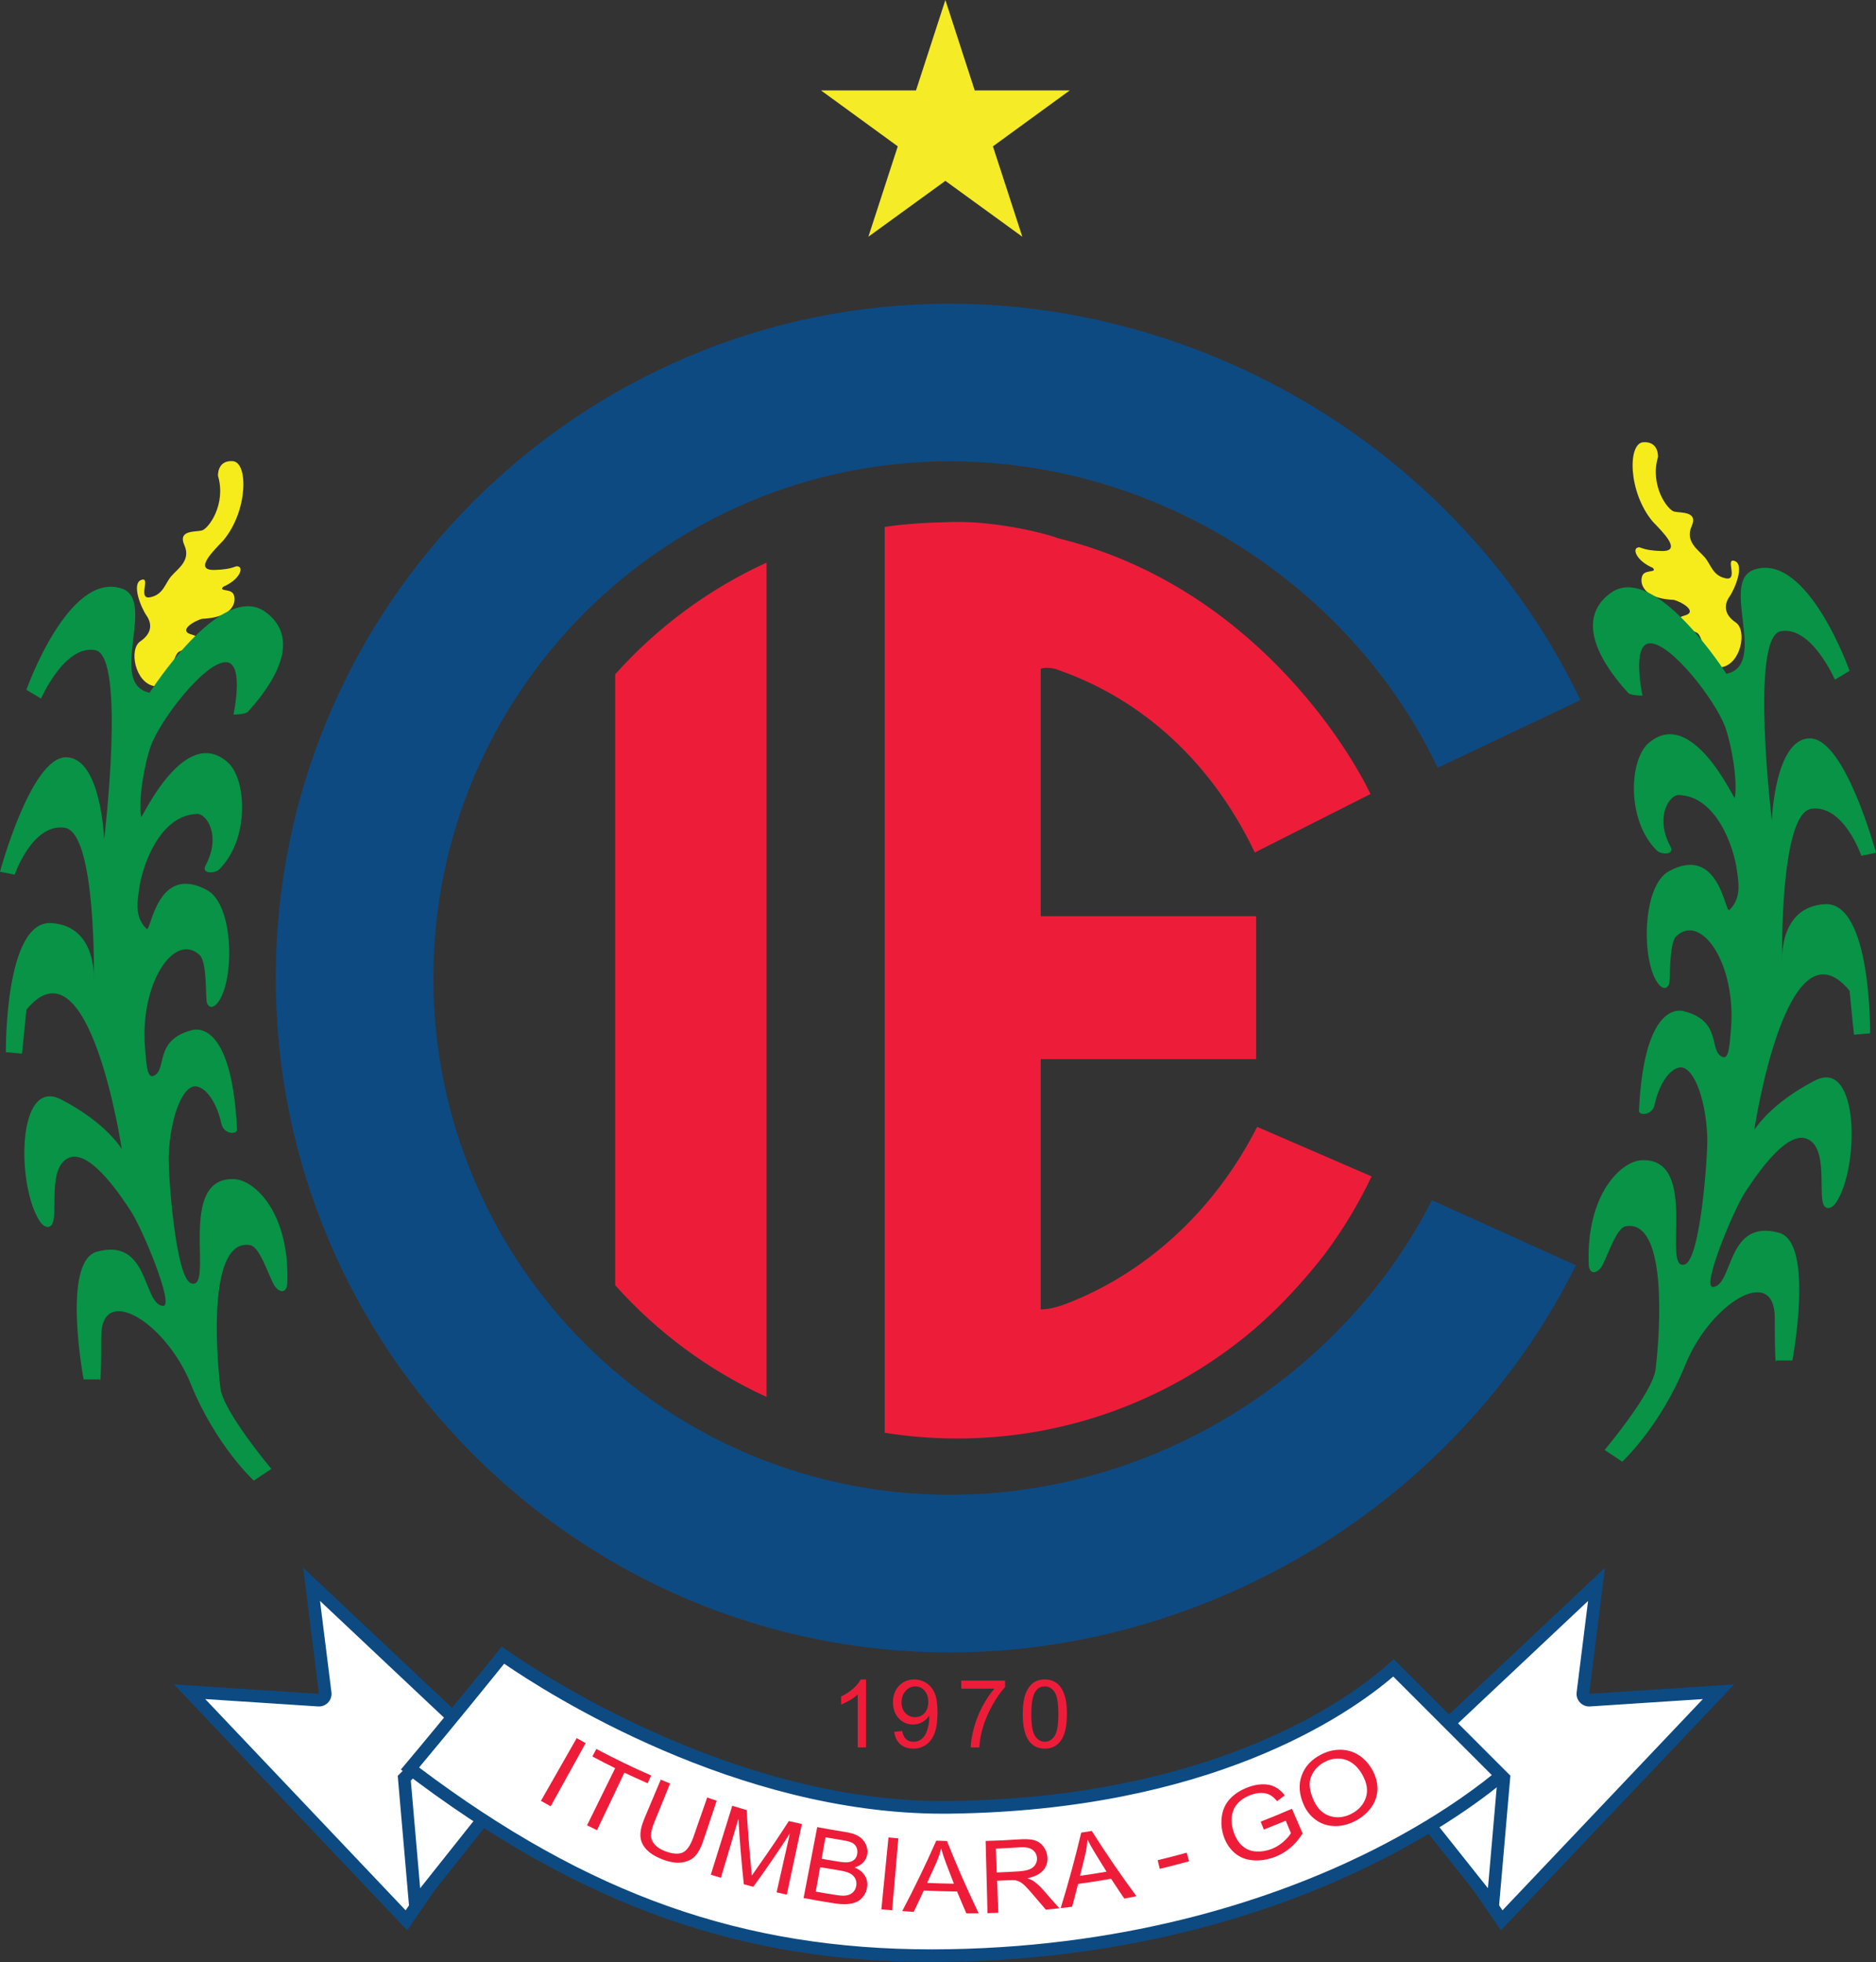 <?xml version="1.0" encoding="UTF-8" standalone="no"?>
<!-- Created with Inkscape (http://www.inkscape.org/) -->

<svg
   xmlns:dc="http://purl.org/dc/elements/1.1/"
   xmlns:cc="http://creativecommons.org/ns#"
   xmlns:rdf="http://www.w3.org/1999/02/22-rdf-syntax-ns#"
   xmlns:svg="http://www.w3.org/2000/svg"
   xmlns="http://www.w3.org/2000/svg"
   xmlns:sodipodi="http://sodipodi.sourceforge.net/DTD/sodipodi-0.dtd"
   xmlns:inkscape="http://www.inkscape.org/namespaces/inkscape"
   id="svg2"
   version="1.1"
   inkscape:version="0.48.0 r9654"
   width="371.994"
   height="388.953"
   xml:space="preserve"
   sodipodi:docname="Itumbiara_Esporte_Clube.eps.pdf"><rect width="100%" height="100%" fill="#333333" stroke="none"/><defs
     id="defs6"><clipPath
       clipPathUnits="userSpaceOnUse"
       id="clipPath20"><path
         d="M 0,1296.51 0,0 l 1239.98,0 0,1296.51 -1239.98,0 z"
         id="path22"
         inkscape:connector-curvature="0" /></clipPath></defs><sodipodi:namedview
     pagecolor="#ffffff"
     bordercolor="#666666"
     borderopacity="1"
     objecttolerance="10"
     gridtolerance="10"
     guidetolerance="10"
     inkscape:pageopacity="0"
     inkscape:pageshadow="2"
     inkscape:window-width="640"
     inkscape:window-height="480"
     id="namedview4"
     showgrid="false"
     fit-margin-top="0"
     fit-margin-left="0"
     fit-margin-right="0"
     fit-margin-bottom="0"
     inkscape:zoom="0.2783848"
     inkscape:cx="371.875"
     inkscape:cy="526.25"
     inkscape:window-x="0"
     inkscape:window-y="0"
     inkscape:window-maximized="0"
     inkscape:current-layer="g10" /><g
     id="g10"
     inkscape:groupmode="layer"
     inkscape:label="Itumbiara_Esporte_Clube.eps"
     transform="matrix(1.25,0,0,-1.25,0,388.953)"><g
       id="g12"><g
         id="g14"
         transform="scale(0.24,0.24)"><g
           id="g16"><g
             id="g18"
             clip-path="url(#clipPath20)"><path
               d="M 946.422,503.402 C 887.902,388.273 763.949,308.711 627.898,308.711 439.313,308.711 286.43,461.59 286.43,650.18 c 0,188.59 152.883,341.472 341.468,341.472 139.098,0 265.551,-83.172 322.356,-202.488 l 94.306,44.703 c -23.25,48.891 -55.908,93.981 -97.126,133.219 -85.954,81.814 -202.411,128.734 -319.532,128.734 -245.73,0 -445.644,-199.91 -445.644,-445.64 0,-245.727 199.914,-445.641 445.644,-445.641 117.11,0 233.578,46.922 319.524,128.734 39.496,37.602 71.144,80.567 94.174,127.102 l -95.178,43.027"
               style="fill:#0d4a82;fill-opacity:1;fill-rule:evenodd;stroke:none"
               id="path24"
               inkscape:connector-curvature="0" /><path
               d="m 406.641,850.945 0,-403.781 c 27.714,-31.012 61.718,-56.238 100,-73.773 l 0,551.328 c -38.282,-17.535 -72.286,-42.762 -100,-73.774 z m 424.3,-299.093 C 806.098,502.961 767.102,463.566 718.77,440.914 c -0.075,-0.035 -0.149,-0.043 -0.227,-0.082 -0.168,-0.082 -0.316,-0.148 -0.48,-0.23 -5.247,-2.438 -10.614,-4.649 -16.067,-6.68 -9.562,-3.086 -14.101,-2.668 -14.101,-2.668 l 0,165.371 142.359,0 0,94.445 -142.359,0 0,163.481 c 0,0 3.078,1.687 10.539,-0.274 l 0,-0.132 c 58.078,-19.922 103.39,-63.11 130.941,-120.977 l 76.465,38.652 c -13.367,28.118 -77.789,137.539 -206.86,169.082 -0.101,0.043 -0.183,0.106 -0.281,0.145 -5.465,2.301 -39.144,11.328 -69.929,10.512 -17.129,-0.457 -29.649,-1.133 -44.024,-3.239 l 0,-598.582 c 15.617,-2.48 31.621,-3.808 47.938,-3.808 71.429,0 137.043,24.769 188.851,66.109 2.473,2.004 4.961,3.984 7.375,6.07 0,0 0,0 0.004,0 3.758,3.246 7.441,6.586 11.043,10.016 12.652,12.043 25,25.852 36.195,40.363 11.715,15.77 21.918,32.715 30.43,50.625 l -75.641,32.739"
               style="fill:#ed1d3a;fill-opacity:1;fill-rule:evenodd;stroke:none"
               id="path26"
               inkscape:connector-curvature="0" /><path
               d="m 992.578,27.535 -67.98,99.063 130.642,122.953 -8.98,-71.856 c -0.16,-1.23 0.25,-2.465 1.1,-3.375 0.79,-0.836 1.89,-1.308 3.04,-1.308 0.09,0 0.17,0 0.26,0.008 l 85.22,5.558 -143.302,-151.043 0,0"
               style="fill:#ffffff;fill-opacity:1;fill-rule:evenodd;stroke:none"
               id="path28"
               inkscape:connector-curvature="0" /><path
               d="M 1049.67,238.586 930.055,126.008 993.102,34.137 1125.54,173.73 l -74.61,-4.867 c -0.18,-0.008 -0.36,-0.015 -0.54,-0.015 -2.28,0 -4.48,0.941 -6.06,2.617 -1.71,1.808 -2.52,4.285 -2.21,6.746 l 7.55,60.375 0,0 z m 11.14,21.926 -10.42,-83.332 95.84,6.25 L 992.059,20.93 919.141,127.18 1060.81,260.512"
               style="fill:#0d4a82;fill-opacity:1;fill-rule:nonzero;stroke:none"
               id="path30"
               inkscape:connector-curvature="0" /><path
               d="m 986.727,37.957 -56.336,70.879 27.211,48.988 36.394,-36.394 -7.269,-83.473 0,0"
               style="fill:#ffffff;fill-opacity:1;fill-rule:evenodd;stroke:none"
               id="path32"
               inkscape:connector-curvature="0" /><path
               d="m 958.563,150.977 -23.184,-41.723 48.105,-60.516 6.188,71.129 -31.109,31.11 0,0 z m -1.922,13.703 41.668,-41.668 -8.332,-95.832 -64.586,81.25 31.25,56.25"
               style="fill:#0d4a82;fill-opacity:1;fill-rule:nonzero;stroke:none"
               id="path34"
               inkscape:connector-curvature="0" /><path
               d="m 268.629,27.539 -143.301,151.039 85.203,-5.562 c 0.09,-0.012 0.176,-0.012 0.266,-0.012 1.148,0 2.25,0.476 3.043,1.312 0.844,0.911 1.258,2.141 1.098,3.375 l -8.985,71.86 130.649,-122.953 -67.973,-99.059 0,0"
               style="fill:#ffffff;fill-opacity:1;fill-rule:evenodd;stroke:none"
               id="path36"
               inkscape:connector-curvature="0" /><path
               d="m 211.531,238.586 7.543,-60.375 c 0.309,-2.461 -0.496,-4.938 -2.203,-6.75 -1.578,-1.672 -3.773,-2.613 -6.062,-2.613 -0.18,0 -0.364,0.004 -0.543,0.015 l -74.602,4.867 132.434,-139.593 63.047,91.871 -119.614,112.578 0,0 z M 200.391,260.512 342.059,127.18 269.141,20.93 114.973,183.43 l 95.836,-6.25 -10.418,83.332"
               style="fill:#0d4a82;fill-opacity:1;fill-rule:nonzero;stroke:none"
               id="path38"
               inkscape:connector-curvature="0" /><path
               d="m 274.469,37.957 -7.258,83.473 36.387,36.394 27.211,-48.988 -56.34,-70.879 0,0"
               style="fill:#ffffff;fill-opacity:1;fill-rule:evenodd;stroke:none"
               id="path40"
               inkscape:connector-curvature="0" /><path
               d="m 302.641,150.977 -31.114,-31.11 6.188,-71.129 48.101,60.516 -23.175,41.723 0,0 z m 1.918,13.703 31.25,-56.25 -64.586,-81.25 -8.332,95.832 41.668,41.668"
               style="fill:#0d4a82;fill-opacity:1;fill-rule:nonzero;stroke:none"
               id="path42"
               inkscape:connector-curvature="0" /><path
               d="m 616.004,4.164 c -127.492,0 -230.914,37.027 -345.031,123.688 26.882,32.011 53.425,64.902 61.465,74.91 21.996,-15.239 151.421,-100.602 290.878,-100.602 1.411,0 2.797,0.008 4.204,0.024 176.203,2.148 266.242,67.824 293.562,92.156 l 71.113,-71.117 C 970.855,105.223 845.492,7.996 627.398,4.258 623.586,4.199 619.785,4.164 616.004,4.164 l 0,0"
               style="fill:#ffffff;fill-opacity:1;fill-rule:evenodd;stroke:none"
               id="path44"
               inkscape:connector-curvature="0" /><path
               d="m 333.234,197.113 c -9.742,-12.101 -32.617,-40.367 -56.25,-68.59 C 388.941,44.352 490.801,8.332 616.012,8.332 c 3.754,0 7.535,0.035 11.32,0.098 124.02,2.121 216.711,34.805 272.629,61.848 44.848,21.688 73.867,43.321 86.074,53.227 l -65.14,65.137 C 890.039,162.246 799.242,100.109 627.574,98.012 c -1.429,-0.016 -2.828,-0.023 -4.254,-0.023 -136.781,0 -260.449,78.789 -290.086,99.125 l 0,0 z m -1.593,11.317 c 0,0 138.933,-102.11 291.679,-102.11 1.391,0 2.758,0.008 4.157,0.028 170.832,2.082 262.5,64.582 293.75,93.75 2.082,-2.086 77.082,-77.086 77.082,-77.086 0,0 -127.082,-118.75 -370.832,-122.914 C 623.641,0.035 619.813,0 616.012,0 493.664,0 386.207,34.238 264.973,127.18 c 33.336,39.582 66.668,81.25 66.668,81.25"
               style="fill:#0d4a82;fill-opacity:1;fill-rule:nonzero;stroke:none"
               id="path46"
               inkscape:connector-curvature="0" /><path
               d="m 357.543,106.48 c 7.883,13.817 15.766,27.633 23.645,41.45 1.96,-1.117 3.929,-2.223 5.898,-3.313 -7.699,-13.922 -15.398,-27.84 -23.102,-41.758 -2.152,1.196 -4.296,2.399 -6.441,3.621"
               style="fill:#ed1d3a;fill-opacity:1;fill-rule:nonzero;stroke:none"
               id="path48"
               inkscape:connector-curvature="0" /><path
               d="m 388.012,90.305 c 6.199,12.586 12.394,25.175 18.59,37.761 -5.055,2.493 -10.079,5.067 -15.071,7.731 0.883,1.652 1.766,3.312 2.649,4.965 11.883,-6.332 23.949,-12.176 36.175,-17.524 -0.753,-1.718 -1.507,-3.437 -2.257,-5.16 -5.16,2.258 -10.289,4.602 -15.391,7.031 -6.031,-12.668 -12.062,-25.336 -18.098,-38 -2.203,1.051 -4.402,2.117 -6.597,3.195"
               style="fill:#ed1d3a;fill-opacity:1;fill-rule:nonzero;stroke:none"
               id="path50"
               inkscape:connector-curvature="0" /><path
               d="m 467.434,108.691 c 2.086,-0.73 4.179,-1.445 6.273,-2.144 -2.91,-8.719 -5.824,-17.434 -8.742,-26.152 -1.52,-4.547 -3.297,-7.969 -5.36,-10.25 -2.062,-2.277 -4.914,-3.734 -8.558,-4.332 -3.645,-0.602 -7.973,0.016 -12.93,1.883 -4.816,1.82 -8.465,4.082 -10.918,6.738 -2.453,2.648 -3.75,5.606 -3.898,8.824 -0.156,3.231 0.765,7.168 2.734,11.828 3.567,8.469 7.137,16.941 10.707,25.41 2.051,-0.863 4.106,-1.711 6.16,-2.551 -3.457,-8.504 -6.91,-17.007 -10.363,-25.511 -1.562,-3.844 -2.312,-6.832 -2.242,-8.984 0.07,-2.144 0.898,-4.113 2.5,-5.887 1.594,-1.77 3.844,-3.215 6.742,-4.312 4.949,-1.871 8.863,-2.152 11.672,-0.922 2.809,1.238 5.187,4.695 7.156,10.359 3.02,8.668 6.047,17.332 9.067,26.003"
               style="fill:#ed1d3a;fill-opacity:1;fill-rule:nonzero;stroke:none"
               id="path52"
               inkscape:connector-curvature="0" /><path
               d="m 469.824,57.66 c 4.731,15.18 9.453,30.375 14.184,45.563 3.168,-0.989 6.347,-1.938 9.531,-2.864 0.645,-11.921 1.543,-23.863 2.699,-35.82 0.313,-3.344 0.547,-5.836 0.672,-7.484 1.024,1.523 2.59,3.754 4.66,6.699 6.844,9.676 13.442,19.461 19.805,29.355 2.879,-0.668 5.762,-1.309 8.645,-1.922 -3.317,-15.559 -6.633,-31.117 -9.95,-46.672 -2.257,0.48 -4.511,0.977 -6.765,1.484 2.933,12.984 5.871,25.973 8.804,38.957 -7.707,-11.906 -15.761,-23.664 -24.168,-35.262 -2.101,0.539 -4.191,1.078 -6.289,1.641 -1.566,14.441 -2.757,28.855 -3.574,43.227 -3.863,-12.98 -7.726,-25.953 -11.594,-38.938 -2.222,0.668 -4.441,1.34 -6.66,2.035"
               style="fill:#ed1d3a;fill-opacity:1;fill-rule:nonzero;stroke:none"
               id="path54"
               inkscape:connector-curvature="0" /><path
               d="m 539.191,46.504 c 4.387,-0.781 8.782,-1.52 13.176,-2.199 2.266,-0.352 3.871,-0.504 4.813,-0.492 1.648,0.019 3.062,0.262 4.23,0.711 1.168,0.453 2.176,1.211 3.028,2.27 0.839,1.055 1.367,2.344 1.566,3.844 0.23,1.762 -0.066,3.363 -0.883,4.801 -0.812,1.434 -2.058,2.527 -3.734,3.309 -1.676,0.773 -4.149,1.398 -7.422,1.918 -3.965,0.613 -7.922,1.277 -11.879,1.984 -0.965,-5.379 -1.926,-10.762 -2.895,-16.145 z m 3.887,21.691 c 3.664,-0.652 7.324,-1.273 10.996,-1.848 2.985,-0.477 5.16,-0.609 6.504,-0.434 1.785,0.223 3.188,0.828 4.207,1.809 1.016,0.973 1.629,2.293 1.856,3.949 0.214,1.566 -0.004,3.008 -0.629,4.309 -0.637,1.305 -1.649,2.277 -3.055,2.93 -1.406,0.652 -3.887,1.238 -7.445,1.805 -3.301,0.527 -6.594,1.086 -9.887,1.672 -0.852,-4.726 -1.695,-9.457 -2.547,-14.191 z M 531.141,42.266 c 3.004,15.621 6.007,31.242 9.019,46.867 6.098,-1.176 12.215,-2.238 18.348,-3.188 3.742,-0.582 6.68,-1.488 8.82,-2.754 2.149,-1.266 3.738,-2.977 4.789,-5.133 1.051,-2.148 1.446,-4.316 1.18,-6.492 -0.25,-2.023 -1.067,-3.859 -2.477,-5.5 -1.402,-1.637 -3.379,-2.852 -5.933,-3.621 2.984,-1.262 5.191,-2.996 6.625,-5.223 1.433,-2.231 2.004,-4.723 1.672,-7.481 -0.258,-2.219 -1.024,-4.223 -2.301,-6 -1.278,-1.785 -2.766,-3.094 -4.453,-3.926 -1.688,-0.832 -3.742,-1.359 -6.168,-1.555 -2.422,-0.203 -5.348,-0.051 -8.754,0.477 -6.805,1.055 -13.594,2.227 -20.367,3.527"
               style="fill:#ed1d3a;fill-opacity:1;fill-rule:nonzero;stroke:none"
               id="path56"
               inkscape:connector-curvature="0" /><path
               d="m 582.566,34.809 c 1.559,15.832 3.122,31.664 4.684,47.492 2.176,-0.215 4.352,-0.414 6.527,-0.602 -1.359,-15.844 -2.718,-31.695 -4.086,-47.547 -2.375,0.207 -4.746,0.426 -7.125,0.656"
               style="fill:#ed1d3a;fill-opacity:1;fill-rule:nonzero;stroke:none"
               id="path58"
               inkscape:connector-curvature="0" /><path
               d="m 612.824,52.262 c 5.887,-0.273 11.785,-0.453 17.676,-0.531 -1.75,4.43 -3.461,8.871 -5.125,13.316 -1.52,4.055 -2.617,7.383 -3.305,9.992 -0.73,-3.043 -1.734,-6.051 -3.019,-9.024 -2.028,-4.594 -4.102,-9.18 -6.227,-13.754 z M 596.352,33.621 c 8.078,15.355 15.574,30.875 22.496,46.539 2.351,-0.086 4.703,-0.16 7.05,-0.215 6.375,-16.062 13.372,-32.004 20.989,-47.797 -2.711,-0.043 -5.43,-0.066 -8.141,-0.07 -2.109,4.816 -4.16,9.649 -6.164,14.484 -7.332,0.07 -14.672,0.293 -22.004,0.66 -2.164,-4.719 -4.383,-9.418 -6.648,-14.109 -2.532,0.152 -5.055,0.32 -7.578,0.508"
               style="fill:#ed1d3a;fill-opacity:1;fill-rule:nonzero;stroke:none"
               id="path60"
               inkscape:connector-curvature="0" /><path
               d="m 658.832,59.137 c 4.883,0.188 9.758,0.441 14.633,0.758 3.109,0.207 5.519,0.688 7.219,1.422 1.699,0.734 2.949,1.797 3.742,3.184 0.789,1.387 1.109,2.852 0.972,4.383 -0.203,2.25 -1.226,4.019 -3.07,5.32 -1.844,1.305 -4.601,1.809 -8.293,1.555 -5.269,-0.359 -10.535,-0.644 -15.805,-0.844 0.2,-5.262 0.403,-10.52 0.602,-15.777 z m -6.125,-26.871 c -0.402,15.902 -0.816,31.805 -1.227,47.707 7.313,0.191 14.622,0.531 21.918,1.027 4.403,0.305 7.778,0.152 10.153,-0.5 2.367,-0.652 4.344,-1.984 5.941,-4.008 1.586,-2.019 2.535,-4.34 2.805,-6.949 0.344,-3.363 -0.527,-6.328 -2.664,-8.867 -2.141,-2.535 -5.684,-4.348 -10.61,-5.348 1.879,-0.66 3.329,-1.34 4.336,-2.039 2.149,-1.524 4.25,-3.461 6.309,-5.824 3.453,-4.019 6.973,-8.012 10.57,-11.973 -2.988,-0.328 -5.972,-0.633 -8.965,-0.914 -2.683,3.066 -5.328,6.16 -7.933,9.27 -2.277,2.691 -4.11,4.75 -5.531,6.168 -1.414,1.422 -2.661,2.406 -3.731,2.941 -1.07,0.539 -2.137,0.895 -3.215,1.066 -0.793,0.105 -2.07,0.105 -3.843,0.016 -2.657,-0.145 -5.317,-0.266 -7.973,-0.363 0.269,-7.062 0.539,-14.121 0.812,-21.18 -2.382,-0.094 -4.761,-0.168 -7.152,-0.231"
               style="fill:#ed1d3a;fill-opacity:1;fill-rule:nonzero;stroke:none"
               id="path62"
               inkscape:connector-curvature="0" /><path
               d="m 713.859,56.941 c 5.848,0.816 11.692,1.73 17.52,2.738 -2.547,4.027 -5.051,8.078 -7.508,12.141 -2.25,3.703 -3.941,6.769 -5.101,9.207 -0.157,-3.117 -0.594,-6.266 -1.317,-9.422 -1.144,-4.891 -2.344,-9.777 -3.594,-14.664 z M 701.078,35.586 c 5.113,16.578 9.637,33.219 13.574,49.891 2.332,0.344 4.661,0.707 6.985,1.086 9.246,-14.613 19.09,-28.992 29.515,-43.098 -2.668,-0.543 -5.343,-1.07 -8.019,-1.574 -2.965,4.344 -5.887,8.707 -8.746,13.094 -7.254,-1.281 -14.524,-2.422 -21.813,-3.414 -1.261,-5.031 -2.578,-10.062 -3.945,-15.086 -2.512,-0.316 -5.031,-0.617 -7.551,-0.898"
               style="fill:#ed1d3a;fill-opacity:1;fill-rule:nonzero;stroke:none"
               id="path64"
               inkscape:connector-curvature="0" /><path
               d="m 766.566,61.539 c -0.457,1.91 -0.914,3.82 -1.375,5.73 6.418,1.539 12.809,3.184 19.172,4.957 0.528,-1.895 1.055,-3.785 1.578,-5.676 -6.433,-1.793 -12.894,-3.461 -19.375,-5.012"
               style="fill:#ed1d3a;fill-opacity:1;fill-rule:nonzero;stroke:none"
               id="path66"
               inkscape:connector-curvature="0" /><path
               d="m 835.324,87.519 c -0.676,1.742 -1.347,3.484 -2.019,5.227 6.918,2.68 13.797,5.512 20.625,8.492 2.347,-5.418 4.699,-10.836 7.05,-16.25 -2.269,-3.676 -4.929,-6.824 -7.968,-9.426 -3.035,-2.598 -6.438,-4.629 -10.164,-6.07 -5.039,-1.949 -10,-2.715 -14.801,-2.297 -4.797,0.414 -8.856,2.102 -12.152,4.992 -3.293,2.891 -5.649,6.586 -7.125,11.043 -1.457,4.402 -1.809,8.851 -1.125,13.332 0.683,4.481 2.515,8.261 5.48,11.395 2.973,3.133 6.762,5.57 11.43,7.371 3.383,1.305 6.636,2.004 9.785,2.086 3.156,0.074 5.898,-0.461 8.234,-1.641 2.336,-1.175 4.555,-3.058 6.649,-5.648 -1.684,-1.297 -3.375,-2.586 -5.078,-3.863 -1.657,1.941 -3.278,3.34 -4.86,4.183 -1.59,0.852 -3.515,1.258 -5.781,1.254 -2.266,-0.011 -4.586,-0.476 -6.977,-1.398 -2.855,-1.106 -5.187,-2.446 -6.98,-4.047 -1.797,-1.602 -3.113,-3.301 -3.93,-5.117 -0.812,-1.813 -1.312,-3.653 -1.476,-5.528 -0.266,-3.215 0.152,-6.461 1.281,-9.723 1.387,-4.016 3.316,-7.121 5.816,-9.277 2.492,-2.16 5.477,-3.363 8.938,-3.574 3.457,-0.215 6.887,0.328 10.226,1.617 2.914,1.121 5.555,2.738 7.914,4.832 2.352,2.09 3.997,3.988 4.938,5.68 -1.141,2.73 -2.293,5.465 -3.434,8.195 -4.812,-2.02 -9.64,-3.965 -14.496,-5.84"
               style="fill:#ed1d3a;fill-opacity:1;fill-rule:nonzero;stroke:none"
               id="path68"
               inkscape:connector-curvature="0" /><path
               d="m 868.473,106.477 c 2.429,-5.211 5.918,-8.59 10.535,-10.047 4.609,-1.453 9.367,-0.977 14.168,1.473 4.887,2.493 8.117,6.102 9.625,10.715 1.512,4.621 0.734,9.617 -2.242,14.988 -1.875,3.399 -4.161,6.012 -6.817,7.86 -2.66,1.848 -5.562,2.824 -8.726,2.949 -3.161,0.121 -6.239,-0.586 -9.246,-2.121 -4.282,-2.184 -7.29,-5.367 -9.102,-9.652 -1.809,-4.274 -1.242,-9.661 1.805,-16.164 z m -6.61,-2.934 c -3.265,7.219 -3.683,13.824 -1.449,19.809 2.234,5.996 6.484,10.519 12.856,13.765 4.175,2.133 8.402,3.172 12.738,3.129 4.344,-0.047 8.312,-1.191 11.93,-3.476 3.617,-2.282 6.632,-5.473 8.996,-9.622 2.394,-4.203 3.589,-8.511 3.511,-12.941 -0.078,-4.422 -1.484,-8.516 -4.211,-12.227 -2.726,-3.707 -6.269,-6.679 -10.57,-8.871 -4.664,-2.383 -9.348,-3.469 -13.969,-3.281 -4.621,0.191 -8.66,1.59 -12.109,4.145 -3.445,2.547 -6.004,5.754 -7.723,9.57"
               style="fill:#ed1d3a;fill-opacity:1;fill-rule:nonzero;stroke:none"
               id="path70"
               inkscape:connector-curvature="0" /><path
               d="m 572.43,141.762 -5.496,0 0,35.004 c -1.325,-1.262 -3.059,-2.524 -5.204,-3.782 -2.148,-1.261 -4.07,-2.211 -5.781,-2.839 l 0,5.308 c 3.067,1.445 5.754,3.195 8.055,5.25 2.297,2.055 3.926,4.051 4.883,5.985 l 3.543,0 0,-44.926"
               style="fill:#ed1d3a;fill-opacity:1;fill-rule:nonzero;stroke:none"
               id="path72"
               inkscape:connector-curvature="0" /><path
               d="m 613.559,171.855 c 0,3.153 -0.836,5.653 -2.516,7.508 -1.68,1.848 -3.695,2.774 -6.059,2.774 -2.441,0 -4.566,-0.996 -6.375,-2.989 -1.816,-1.996 -2.718,-4.582 -2.718,-7.753 0,-2.848 0.859,-5.161 2.582,-6.942 1.715,-1.777 3.84,-2.668 6.359,-2.668 2.543,0 4.629,0.891 6.273,2.668 1.637,1.781 2.454,4.246 2.454,7.402 z m -22.493,-19.746 5.282,0.489 c 0.445,-2.485 1.3,-4.282 2.562,-5.403 1.262,-1.117 2.883,-1.679 4.852,-1.679 1.691,0 3.172,0.386 4.441,1.164 1.27,0.769 2.313,1.804 3.129,3.093 0.813,1.293 1.492,3.04 2.047,5.235 0.547,2.195 0.82,4.437 0.82,6.715 0,0.242 -0.008,0.609 -0.031,1.097 -1.098,-1.75 -2.598,-3.172 -4.5,-4.254 -1.906,-1.089 -3.965,-1.632 -6.176,-1.632 -3.703,0 -6.84,1.339 -9.402,4.027 -2.563,2.684 -3.848,6.227 -3.848,10.621 0,4.531 1.336,8.184 4.016,10.957 2.676,2.766 6.027,4.149 10.055,4.149 2.91,0 5.57,-0.79 7.98,-2.356 2.41,-1.566 4.246,-3.793 5.496,-6.695 1.25,-2.899 1.875,-7.094 1.875,-12.59 0,-5.719 -0.621,-10.27 -1.863,-13.656 -1.238,-3.387 -3.09,-5.965 -5.539,-7.739 -2.453,-1.765 -5.324,-2.652 -8.621,-2.652 -3.5,0 -6.356,0.973 -8.575,2.918 -2.218,1.941 -3.55,4.668 -4,8.191"
               style="fill:#ed1d3a;fill-opacity:1;fill-rule:nonzero;stroke:none"
               id="path74"
               inkscape:connector-curvature="0" /><path
               d="m 635.367,180.641 0,5.281 28.961,0 0,-4.274 c -2.844,-3.031 -5.668,-7.062 -8.465,-12.085 -2.8,-5.024 -4.961,-10.188 -6.484,-15.5 -1.102,-3.747 -1.805,-7.84 -2.106,-12.301 l -5.648,0 c 0.063,3.523 0.754,7.777 2.074,12.758 1.324,4.984 3.223,9.789 5.692,14.421 2.472,4.625 5.101,8.532 7.894,11.7 l -21.918,0"
               style="fill:#ed1d3a;fill-opacity:1;fill-rule:nonzero;stroke:none"
               id="path76"
               inkscape:connector-curvature="0" /><path
               d="m 681.66,163.824 c 0,-7.34 0.86,-12.226 2.578,-14.656 1.715,-2.434 3.84,-3.652 6.364,-3.652 2.523,0 4.64,1.222 6.359,3.664 1.723,2.441 2.586,7.32 2.586,14.644 0,7.367 -0.863,12.262 -2.586,14.684 -1.719,2.422 -3.856,3.629 -6.422,3.629 -2.523,0 -4.535,-1.067 -6.043,-3.203 -1.891,-2.727 -2.836,-7.762 -2.836,-15.11 z m -5.648,0 c 0,5.293 0.543,9.551 1.633,12.778 1.089,3.222 2.707,5.711 4.855,7.461 2.141,1.75 4.848,2.625 8.102,2.625 2.398,0 4.507,-0.489 6.316,-1.45 1.812,-0.968 3.309,-2.359 4.484,-4.183 1.18,-1.817 2.106,-4.039 2.782,-6.657 0.668,-2.609 1.004,-6.136 1.004,-10.574 0,-5.246 -0.543,-9.484 -1.618,-12.707 -1.078,-3.226 -2.691,-5.719 -4.836,-7.476 -2.148,-1.758 -4.859,-2.641 -8.132,-2.641 -4.313,0 -7.704,1.547 -10.164,4.637 -2.946,3.73 -4.426,9.789 -4.426,18.187"
               style="fill:#ed1d3a;fill-opacity:1;fill-rule:nonzero;stroke:none"
               id="path78"
               inkscape:connector-curvature="0" /><path
               d="m 1095.88,994.543 c 0,0 0.69,10.417 -9.73,9.727 -10.41,-0.7 -10.06,-32.993 6.25,-52.438 5.91,-6.25 20.15,-19.789 5.91,-19.441 -14.24,0.347 -13.55,3.472 -16.32,2.082 -2.78,-1.391 0,-8.68 10.41,-13.196 3.13,-3.125 -3.82,-1.386 -6.25,-4.164 -2.42,-2.781 -3.46,-15.972 20.15,-17.015 5.55,-1.391 16.31,-7.985 6.94,-10.418 -9.38,-2.43 2.08,-8.68 7.99,-11.11 5.9,-2.433 4.51,-25.343 17.01,-22.918 12.5,2.43 16.66,24.305 9.03,29.516 -7.64,5.207 -7.99,11.457 -4.17,17.012 3.82,5.558 10.07,21.179 3.47,23.613 -6.59,2.43 2.79,-13.199 -5.9,-11.461 -8.68,1.738 -9.72,9.031 -13.89,13.891 -4.17,4.859 -13.19,10.414 -8.68,20.484 4.51,10.07 -6.95,8.684 -11.46,9.723 -4.51,1.043 -16.32,17.363 -10.76,36.113"
               style="fill:#f7ec1b;fill-opacity:1;fill-rule:evenodd;stroke:none"
               id="path80"
               inkscape:connector-curvature="0" /><path
               d="m 1060.61,338.348 11.63,-7.758 c 0,0 25.21,23.265 41.69,63.988 16.48,40.727 59.14,66.902 59.14,31.027 0,-35.871 0.98,-28.117 0.98,-28.117 l 10.66,0 c 0,0 14.7,77.84 -8.73,84.352 -34.91,9.699 -30.25,-34.848 -43.75,-35.805 -7.89,-0.562 13.7,51.32 21.45,62.957 5.59,8.379 25.25,38.883 39.45,35.375 16.62,-4.742 7.6,-39.418 12.91,-45.074 2.25,-2.406 5.51,-0.441 7.38,2.277 15.78,23.118 15.66,96.114 -13.81,80.907 -30.15,-15.559 -40.11,-32.766 -40.11,-32.766 0,0 21.32,142.527 63.02,92.109 0,-0.968 2.91,-29.086 2.91,-29.086 l 10.67,0.969 c 0,0 0.96,87.258 -30.06,85.32 -31.03,-1.941 -28.12,-38.781 -28.12,-38.781 0,0 -1.94,98.895 19.39,101.805 21.33,2.906 32.97,-31.027 32.97,-31.027 l 9.7,1.937 c 0,0 -20.36,75.625 -43.63,75.625 -23.28,0 -25.22,-54.293 -25.22,-54.293 0,0 -14.54,121.195 5.82,125.074 20.36,3.879 35.87,-31.996 35.87,-31.996 l 9.7,5.821 c 0,0 -27.76,78.644 -63.02,66.898 -23.27,-7.758 9.69,-63.023 -18.43,-68.84 0,0 -47.5,74.656 -76.59,53.328 -29.09,-21.332 4.84,-58.242 11.64,-65.933 1.6,-1.817 9.52,-1.828 9.52,-1.828 0,0 -7.4,34.246 4.86,34.585 13.99,0.391 43.31,-37.757 49.74,-55.183 4.11,-11.133 8.44,-35.332 6.41,-47.027 -0.28,-1.653 -28.36,61.402 -57.13,36.14 -12.72,-11.176 -14.57,-51.039 5.64,-70.914 2.77,-2.723 12.05,-3.047 8.94,2.719 -10.49,19.43 -0.72,34.14 5.44,34 25.26,-0.59 36.64,-35.32 38.47,-49.559 0.92,-7.125 3.5,-18.457 -4.99,-26.429 -2.77,-2.594 -6.63,43.738 -39.89,25.664 -17.88,-9.711 -18.32,-59.602 -7.19,-74.235 1.7,-2.234 4.94,-5.07 7.19,-0.582 1.16,2.332 -0.29,27.02 4.85,31.867 16.52,15.539 39.65,-18.273 36.15,-61.214 -1.05,-12.809 -1.59,-20.559 -5.96,-18.457 -8.74,4.207 0,23.519 -24.7,29.949 -0.52,0.133 -26.58,10.054 -30.16,-65.602 -0.16,-3.375 8.81,-3.402 10.39,4.086 2.39,11.246 8.39,22.434 15.85,24.371 8.89,2.309 17.95,-18.707 18.91,-46.012 0.42,-11.605 -4.47,-80.593 -14.82,-84.007 -15.94,-5.27 10.23,70.543 -28.46,68.84 -13.89,-0.61 -36.73,-22.79 -35.1,-68.504 0.29,-8.137 6.41,-6.438 9.37,-0.336 4.35,8.929 9.36,24.242 15.17,25.215 27.43,4.605 22.84,-68.211 19.67,-94.571 -1.84,-15.406 -33.68,-53.269 -33.68,-53.269"
               style="fill:#089346;fill-opacity:1;fill-rule:evenodd;stroke:none"
               id="path82"
               inkscape:connector-curvature="0" /><path
               d="m 144.098,982.043 c 0,0 -0.696,10.414 9.722,9.723 10.418,-0.696 10.067,-32.989 -6.25,-52.434 -5.902,-6.25 -20.14,-19.789 -5.902,-19.441 14.234,0.347 13.543,3.472 16.32,2.082 2.774,-1.391 0,-8.68 -10.418,-13.196 -3.125,-3.125 3.821,-1.386 6.25,-4.164 2.43,-2.781 3.469,-15.972 -20.14,-17.015 -5.555,-1.391 -16.317,-7.985 -6.942,-10.418 9.375,-2.43 -2.086,-8.68 -7.988,-11.11 -5.902,-2.433 -4.512,-25.343 -17.012,-22.918 -12.5,2.43 -16.668,24.305 -9.031,29.516 7.641,5.207 7.988,11.457 4.168,17.012 -3.82,5.558 -10.066,21.179 -3.473,23.613 6.598,2.43 -2.781,-13.199 5.902,-11.461 8.683,1.738 9.722,9.031 13.89,13.891 4.168,4.859 13.192,10.414 8.68,20.484 -4.512,10.07 6.945,8.684 11.457,9.723 4.516,1.043 16.316,17.363 10.766,36.113"
               style="fill:#f7ec1b;fill-opacity:1;fill-rule:evenodd;stroke:none"
               id="path84"
               inkscape:connector-curvature="0" /><path
               d="m 179.371,325.848 -11.633,-7.758 c 0,0 -25.211,23.265 -41.695,63.988 -16.48,40.727 -59.141,66.902 -59.141,31.027 0,-35.871 -0.973,-28.117 -0.973,-28.117 l -10.664,0 c 0,0 -14.703,77.84 8.723,84.352 34.91,9.699 30.258,-34.848 43.754,-35.805 7.895,-0.562 -13.695,51.32 -21.449,62.957 -5.59,8.379 -25.254,38.883 -39.441,35.375 -16.633,-4.742 -7.609,-39.418 -12.918,-45.074 -2.254,-2.406 -5.516,-0.441 -7.375,2.277 -15.789,23.118 -15.664,96.114 13.809,80.907 30.148,-15.559 40.105,-32.766 40.105,-32.766 0,0 -21.324,142.527 -63.02,92.109 0,-0.965 -2.91,-29.086 -2.91,-29.086 l -10.664,0.969 c 0,0 -0.965,87.258 30.055,85.32 31.027,-1.941 28.117,-38.781 28.117,-38.781 0,0 1.941,98.895 -19.387,101.805 C 21.332,752.453 9.695,718.52 9.695,718.52 L 0,720.457 c 0,0 20.355,75.625 43.629,75.625 23.273,0 25.211,-54.293 25.211,-54.293 0,0 14.547,121.195 -5.816,125.074 -20.359,3.879 -35.875,-31.996 -35.875,-31.996 l -9.695,5.821 c 0,0 27.762,78.644 63.02,66.898 23.273,-7.758 -9.691,-63.023 18.426,-68.84 0,0 47.504,74.656 76.594,53.328 29.086,-21.332 -4.84,-58.242 -11.633,-65.933 -1.609,-1.817 -9.527,-1.828 -9.527,-1.828 0,0 7.398,34.246 -4.855,34.585 -13.993,0.391 -43.313,-37.757 -49.743,-55.183 -4.106,-11.133 -8.441,-35.332 -6.41,-47.027 0.285,-1.653 28.367,61.402 57.125,36.14 12.723,-11.176 14.578,-51.039 -5.636,-70.914 -2.766,-2.723 -12.055,-3.047 -8.942,2.719 10.496,19.43 0.727,34.14 -5.437,34 -25.258,-0.59 -36.641,-35.32 -38.469,-49.559 -0.918,-7.125 -3.5,-18.457 4.992,-26.429 2.762,-2.594 6.629,43.738 39.887,25.664 17.879,-9.711 18.324,-59.602 7.191,-74.235 -1.695,-2.234 -4.945,-5.07 -7.191,-0.582 -1.164,2.332 0.293,27.02 -4.852,31.867 -16.519,15.539 -39.64,-18.273 -36.144,-61.214 1.043,-12.809 1.59,-20.559 5.953,-18.457 8.75,4.207 0,23.519 24.699,29.949 0.527,0.133 26.586,10.054 30.164,-65.602 0.16,-3.375 -8.809,-3.402 -10.394,4.086 -2.387,11.246 -8.387,22.434 -15.848,24.371 -8.887,2.309 -17.945,-18.707 -18.914,-46.012 -0.41,-11.605 4.48,-80.593 14.824,-84.007 15.938,-5.27 -10.227,70.543 28.457,68.84 13.899,-0.61 36.734,-22.79 35.102,-68.504 -0.286,-8.137 -6.403,-6.438 -9.368,-0.336 -4.347,8.929 -9.359,24.242 -15.171,25.215 -27.434,4.605 -22.836,-68.211 -19.668,-94.571 1.847,-15.406 33.687,-53.269 33.687,-53.269"
               style="fill:#089346;fill-opacity:1;fill-rule:evenodd;stroke:none"
               id="path86"
               inkscape:connector-curvature="0" /><path
               d="m 542.66,1236.75 62.778,0 19.425,59.76 19.403,-59.76 62.8,0 -50.769,-36.95 19.433,-59.74 -50.867,36.93 -50.898,-36.93 19.433,59.74 -50.738,36.95 0,0"
               style="fill:#f5eb27;fill-opacity:1;fill-rule:evenodd;stroke:none"
               id="path88"
               inkscape:connector-curvature="0" /></g></g></g></g></g></svg>